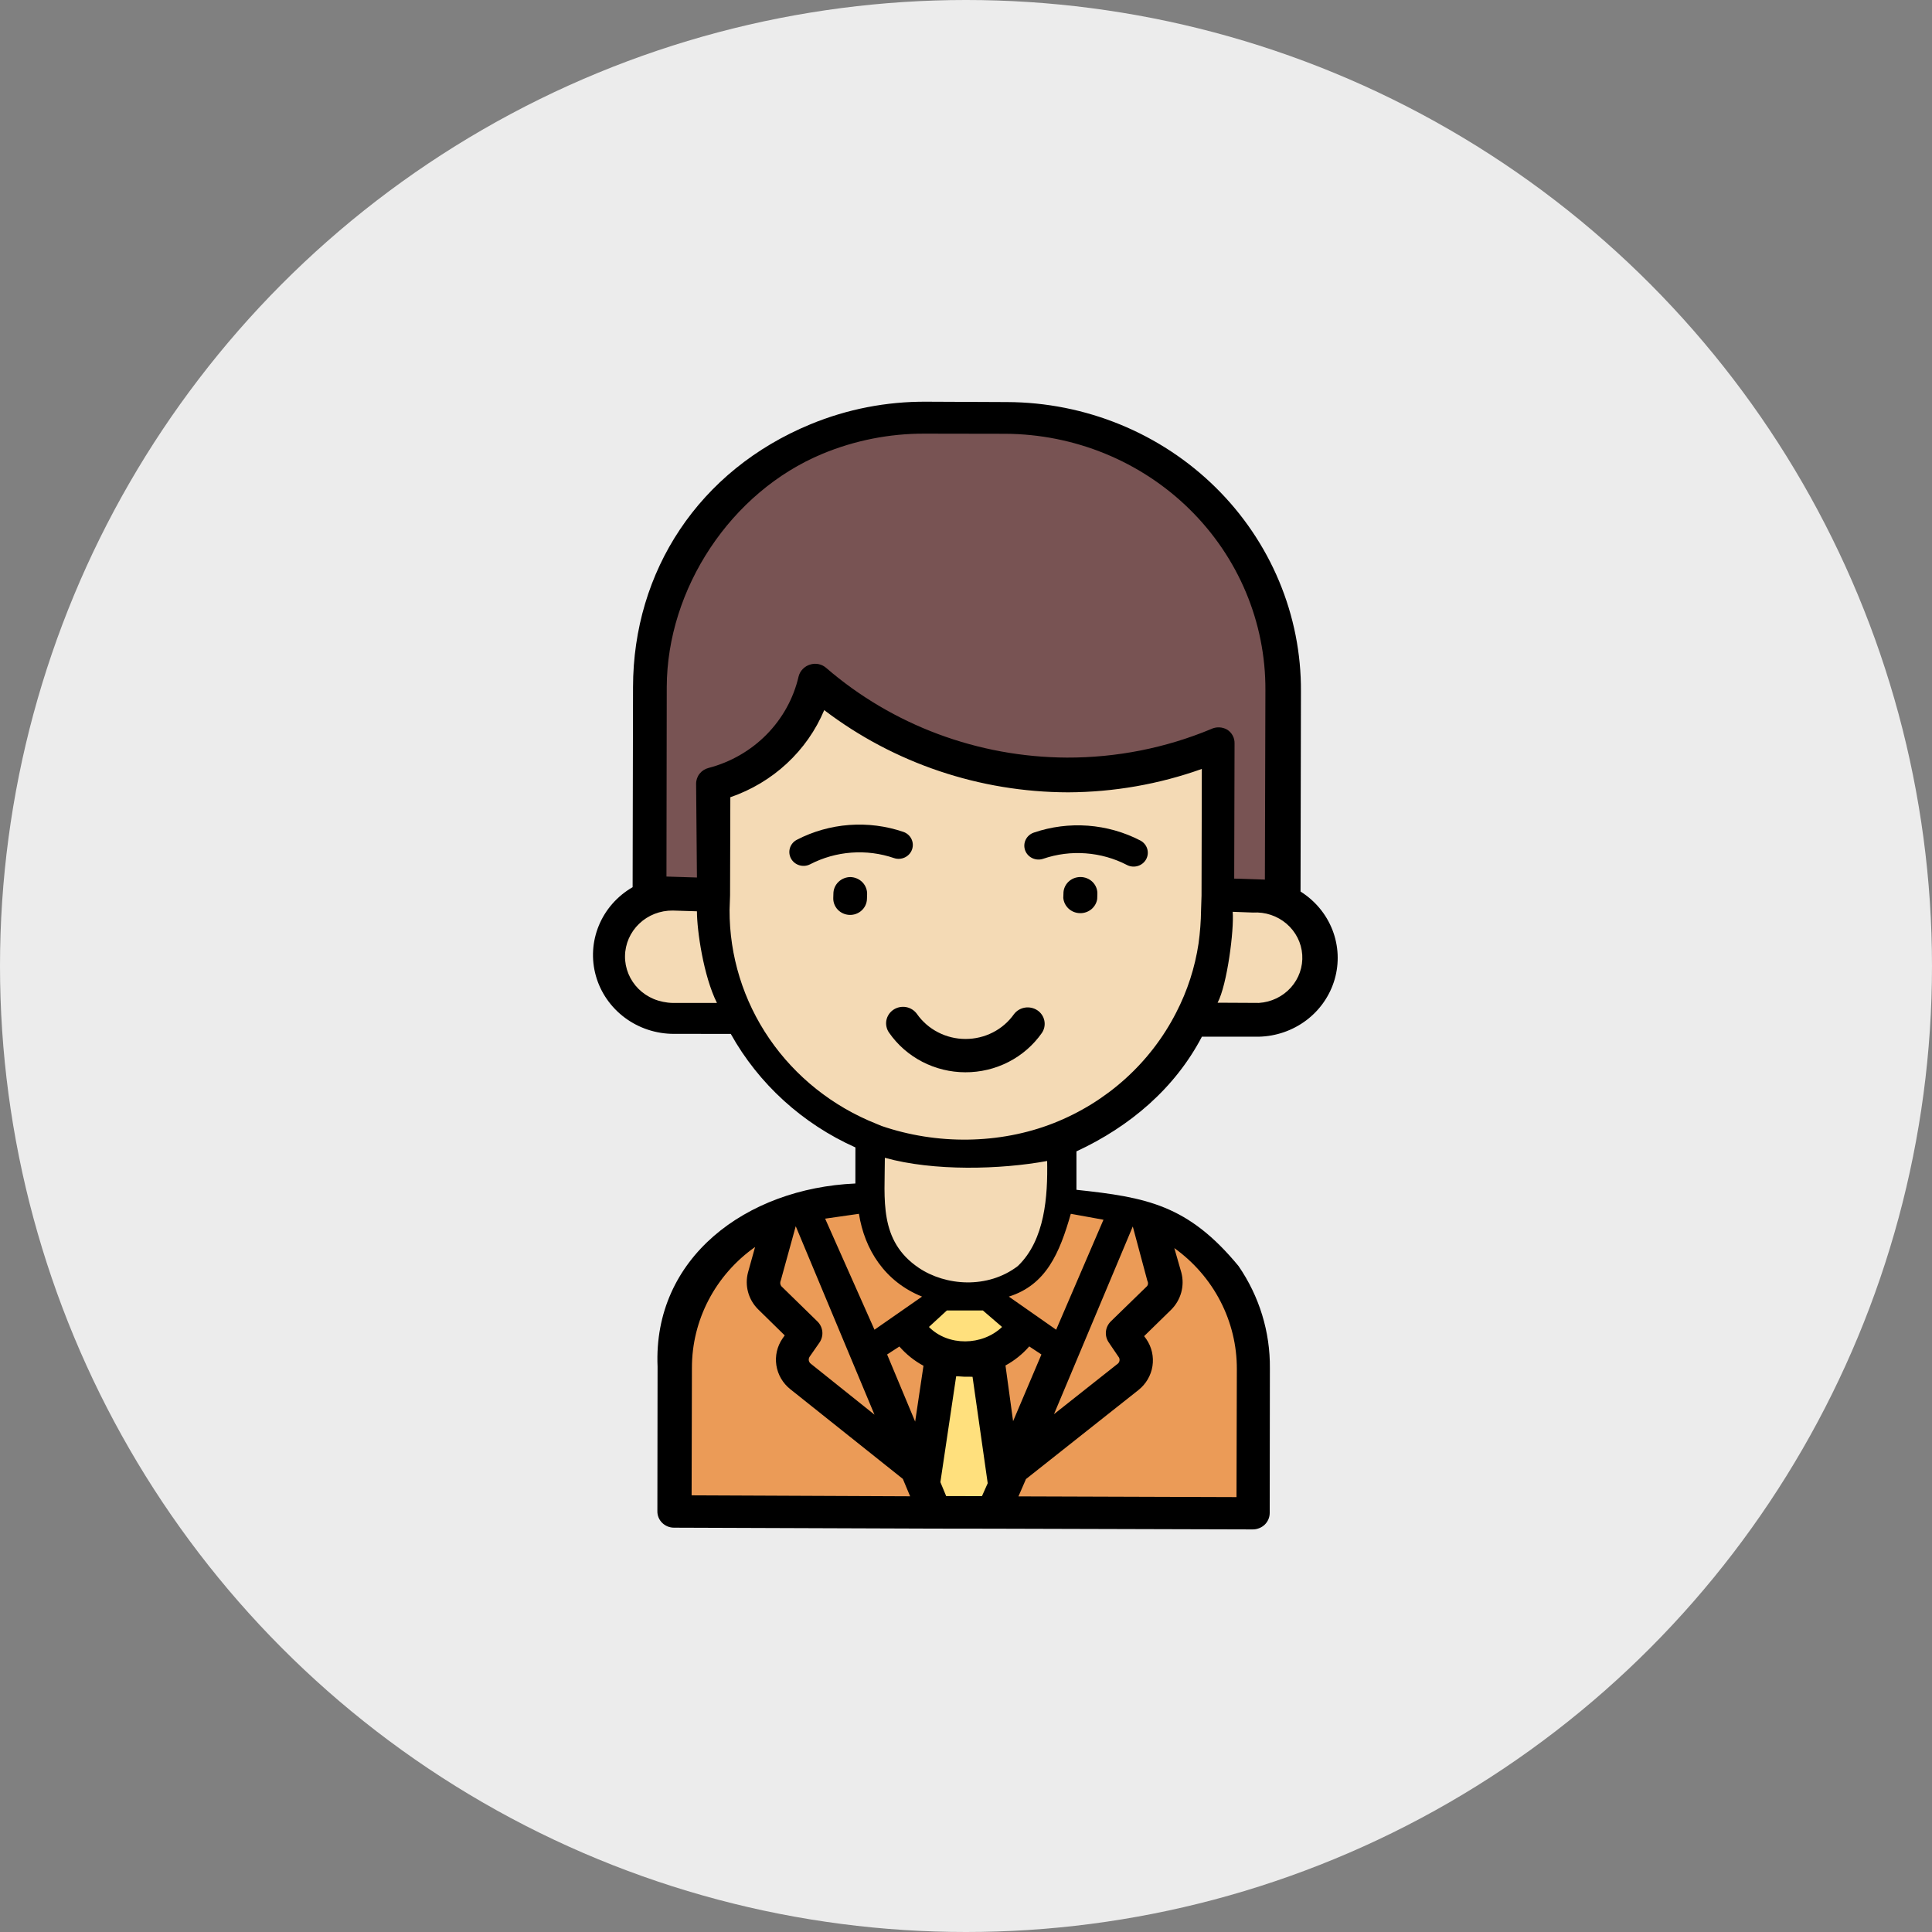 <svg width="101" height="101" viewBox="0 0 101 101" fill="none" xmlns="http://www.w3.org/2000/svg">
<rect x="0" y="0" width="101" height="101" fill="#808080" stroke="none"/>
<circle cx="50.5" cy="50.5" r="50.5" fill="#ECECEC"/>
<g clip-path="url(#clip0_22_875)">
<path d="M58.394 63.15C58.041 61.921 49.24 62.316 45.039 62.436C41.124 62.547 38.119 63.596 36.025 67.601C35.316 68.956 35.166 70.553 34.878 73.761C34.559 77.179 34.939 77.745 35.173 78C35.783 78.676 36.585 78.653 38.196 78.609C39.014 78.586 40.042 78.558 41.359 78.612C43.221 78.672 44.681 78.87 45.788 79.021C47.358 79.234 48.22 79.351 48.513 78.842C48.613 78.654 49.728 78.524 51.094 78.365C51.433 78.326 51.788 78.284 52.146 78.24C52.098 78.4 52.101 78.544 52.168 78.688C52.419 79.207 53.28 79.147 54.844 79.037C55.947 78.959 57.4 78.857 59.236 78.917C60.525 78.946 61.529 79.037 62.331 79.11C63.933 79.256 64.73 79.328 65.379 78.69C65.616 78.45 66.033 77.91 65.953 74.479C65.867 71.259 65.824 69.655 65.218 68.258C64.093 65.758 61.389 62.856 59.343 63.355C59.014 63.433 58.665 62.852 58.394 63.15Z" fill="#EB9B57"/>
<path d="M52.621 69.384C52.795 69.954 52.278 70.268 51.92 71.223C51.72 71.782 51.68 72.252 52.046 75.091C52.409 77.93 52.542 78.312 52.166 78.712C51.745 79.027 51.23 79.198 50.7 79.197C50.169 79.197 49.653 79.027 49.232 78.712C48.861 78.384 48.568 77.981 48.375 77.531C48.181 77.081 48.091 76.595 48.111 76.107C47.963 73.663 49.687 72.624 49.066 70.989C48.71 70.059 47.898 69.773 48.097 69.238C48.297 68.703 49.543 68.271 50.399 68.299C51.256 68.326 52.369 68.621 52.621 69.384Z" fill="#FFE07D"/>
<path d="M55.457 63.536C54.953 65.275 53.239 67.812 50.486 67.806C47.733 67.8 45.844 65.006 45.396 63.259C45.266 62.796 44.753 60.811 45.761 59.902C46.77 58.992 47.655 59.962 50.75 59.885C53.467 59.878 54.332 59.27 55.107 59.944C56.208 60.945 55.527 63.291 55.457 63.536Z" fill="#F4DAB5"/>
<path d="M32.308 49.76C32.385 48.989 32.747 48.273 33.327 47.745C33.907 47.217 34.665 46.914 35.459 46.893C36.204 47.012 36.89 47.362 37.416 47.891C37.942 48.421 38.28 49.101 38.38 49.831C38.481 50.562 38.337 51.304 37.972 51.949C37.607 52.594 37.039 53.107 36.353 53.413C34.513 53.896 32.105 51.874 32.308 49.76Z" fill="#F4DAB5"/>
<path d="M64.691 47.362C65.421 47.056 66.239 47.02 66.994 47.262C67.748 47.503 68.387 48.004 68.789 48.672C69.037 49.37 69.048 50.125 68.821 50.828C68.595 51.531 68.143 52.144 67.532 52.578C66.921 53.01 66.183 53.24 65.427 53.233C64.672 53.226 63.938 52.983 63.336 52.538C62.016 51.211 62.696 48.193 64.691 47.362Z" fill="#F4DAB5"/>
<path d="M66.823 33.351C67.32 35.477 66.859 35.568 67.211 39.833C67.565 44.097 68.22 45.827 67.18 46.594C66.725 46.873 66.19 47.005 65.655 46.97C65.118 46.936 64.607 46.738 64.191 46.404C62.078 44.616 64.982 39.36 63.465 38.463C62.767 38.04 61.901 39.002 59.955 39.799C56.544 41.077 52.764 41.057 49.366 39.741C45.79 38.317 44.868 35.896 42.954 36.447C41.898 37.251 40.964 38.197 40.181 39.256C37.785 41.948 37.516 42.363 37.386 43.031C37.041 44.693 38.003 45.525 37.373 46.306C36.917 46.71 36.328 46.941 35.711 46.958C35.095 46.975 34.492 46.776 34.013 46.397C33.264 45.703 33.563 44.686 33.597 41.837C33.632 38.986 33.351 39.072 33.415 37.495C33.602 34.96 34.33 32.491 35.552 30.247C38.413 25.213 41.964 22.313 47.528 22.021C49.197 21.933 59.428 21.862 63.774 26.997C65.261 28.869 66.303 31.039 66.823 33.351Z" fill="#785353"/>
<path d="M37.626 41.625C38.335 40.635 39.093 40.706 40.678 39.167C42.263 37.628 42.222 36.683 43.19 36.267C45.114 35.41 46.821 38.528 50.607 39.816C56.387 41.782 61.297 37.557 63.478 39.902C63.653 40.084 64.094 40.605 64.137 43.316C64.19 47.535 64.243 51.048 61.725 54.466C60.397 56.157 58.706 57.545 56.771 58.532C54.836 59.52 52.703 60.084 50.521 60.184C47.262 60.314 44.074 59.23 41.601 57.153C39.374 55.148 38.761 52.489 37.525 47.183C36.787 43.966 36.916 42.627 37.626 41.625Z" fill="#F4DAB5"/>
<path d="M54.223 52.81C54.032 52.687 53.798 52.639 53.572 52.677C53.346 52.716 53.145 52.838 53.008 53.018C52.724 53.419 52.346 53.747 51.904 53.972C51.461 54.198 50.969 54.316 50.471 54.314C49.971 54.314 49.48 54.194 49.039 53.966C48.596 53.739 48.219 53.41 47.937 53.008C47.87 52.915 47.786 52.835 47.688 52.773C47.592 52.712 47.482 52.669 47.369 52.648C47.254 52.628 47.137 52.63 47.023 52.653C46.909 52.677 46.802 52.722 46.706 52.786C46.61 52.85 46.528 52.932 46.465 53.028C46.402 53.122 46.359 53.229 46.337 53.34C46.316 53.451 46.318 53.566 46.343 53.677C46.367 53.788 46.412 53.893 46.479 53.986C46.92 54.622 47.514 55.143 48.209 55.504C48.904 55.865 49.678 56.055 50.465 56.056C51.252 56.059 52.027 55.873 52.724 55.516C53.42 55.159 54.016 54.641 54.461 54.008C54.526 53.915 54.571 53.809 54.595 53.698C54.618 53.586 54.619 53.473 54.597 53.361C54.575 53.249 54.531 53.143 54.466 53.049C54.403 52.955 54.32 52.873 54.223 52.81Z" fill="black"/>
<path d="M56.48 45.849C56.363 45.849 56.247 45.871 56.139 45.914C56.031 45.958 55.933 46.021 55.851 46.101C55.769 46.182 55.703 46.278 55.659 46.383C55.615 46.489 55.592 46.602 55.594 46.716L55.586 46.94C55.605 47.153 55.703 47.351 55.861 47.499C56.02 47.646 56.228 47.731 56.447 47.737C56.666 47.746 56.88 47.673 57.049 47.537C57.216 47.4 57.328 47.208 57.359 46.997L57.367 46.762C57.375 46.643 57.358 46.526 57.316 46.415C57.275 46.304 57.211 46.203 57.127 46.117C57.044 46.032 56.943 45.964 56.832 45.918C56.721 45.872 56.601 45.848 56.48 45.849Z" fill="black"/>
<path d="M44.454 45.851C44.22 45.852 43.995 45.945 43.829 46.107C43.663 46.27 43.569 46.489 43.568 46.718L43.561 46.942C43.554 47.169 43.639 47.391 43.798 47.557C43.959 47.724 44.179 47.821 44.413 47.829C44.647 47.837 44.873 47.754 45.044 47.597C45.215 47.442 45.315 47.226 45.322 46.998L45.33 46.762C45.336 46.646 45.317 46.531 45.275 46.421C45.234 46.312 45.172 46.212 45.09 46.127C45.008 46.042 44.91 45.974 44.801 45.927C44.692 45.879 44.574 45.853 44.454 45.851Z" fill="black"/>
<path fill-rule="evenodd" clip-rule="evenodd" d="M62.833 54.195L65.804 54.196C66.708 54.177 67.582 53.873 68.297 53.333C69.011 52.792 69.529 52.042 69.774 51.192C70.019 50.343 69.977 49.438 69.656 48.614C69.334 47.788 68.75 47.086 67.989 46.608L68.01 36.147C68.022 34.17 67.633 32.21 66.867 30.38C66.101 28.549 64.973 26.884 63.547 25.479C62.121 24.074 60.425 22.956 58.557 22.191C56.688 21.426 54.684 21.027 52.657 21.019L48.432 21C46.353 20.986 44.294 21.386 42.381 22.175C36.534 24.585 33.103 29.855 33.093 35.917L33.072 46.379C32.275 46.839 31.654 47.542 31.308 48.38C30.96 49.219 30.906 50.145 31.151 51.016C31.397 51.889 31.93 52.657 32.667 53.205C33.404 53.753 34.306 54.049 35.232 54.048L38.203 54.049C39.661 56.663 41.948 58.745 44.719 59.985L44.717 61.87C38.993 62.122 34.131 65.769 34.376 71.445L34.366 78.998C34.364 79.111 34.384 79.225 34.428 79.33C34.471 79.435 34.535 79.53 34.617 79.611C34.699 79.691 34.796 79.756 34.904 79.799C35.012 79.842 35.127 79.864 35.243 79.863L48.851 79.912L51.895 79.916L65.491 79.954C65.606 79.954 65.721 79.932 65.828 79.889C65.936 79.847 66.034 79.784 66.116 79.706C66.198 79.626 66.263 79.531 66.308 79.427C66.353 79.323 66.376 79.212 66.377 79.098L66.386 71.535C66.406 69.631 65.835 67.766 64.747 66.185C62.106 62.982 59.928 62.591 56.274 62.2V60.191C59.076 58.89 61.422 56.891 62.833 54.195ZM34.841 45.824L34.856 35.915C34.871 30.795 38.193 25.717 43 23.722C44.685 23.023 46.496 22.665 48.328 22.67L52.553 22.677C56.177 22.695 59.646 24.117 62.196 26.63C64.746 29.142 66.17 32.54 66.152 36.075L66.125 45.983L64.521 45.931L64.539 38.862C64.543 38.72 64.51 38.579 64.442 38.454C64.375 38.327 64.275 38.221 64.152 38.143C64.025 38.07 63.881 38.029 63.733 38.025C63.586 38.02 63.439 38.051 63.308 38.116C60.926 39.107 58.361 39.613 55.771 39.605C51.137 39.582 46.67 37.918 43.199 34.923C43.085 34.821 42.947 34.751 42.797 34.719C42.648 34.688 42.492 34.696 42.347 34.743C42.2 34.787 42.067 34.87 41.962 34.98C41.856 35.089 41.782 35.224 41.747 35.371C41.483 36.509 40.906 37.555 40.078 38.396C39.249 39.238 38.201 39.842 37.046 40.145C36.858 40.191 36.692 40.298 36.573 40.448C36.454 40.598 36.39 40.783 36.391 40.972L36.434 45.874L34.841 45.824ZM65.814 52.43L63.653 52.419C64.152 51.482 64.521 48.614 64.442 47.667L65.501 47.706C66.142 47.666 66.774 47.877 67.257 48.291C67.741 48.705 68.036 49.29 68.078 49.916C68.119 50.543 67.904 51.159 67.48 51.63C67.055 52.102 66.457 52.389 65.814 52.43ZM35.168 52.431C34.844 52.427 34.472 52.349 34.175 52.225C33.876 52.1 33.606 51.92 33.378 51.694C33.152 51.468 32.974 51.201 32.852 50.907C32.731 50.613 32.67 50.299 32.674 49.983C32.677 49.667 32.745 49.355 32.872 49.063C32.999 48.773 33.184 48.509 33.415 48.288C33.647 48.066 33.921 47.892 34.222 47.774C34.523 47.657 34.844 47.598 35.168 47.601L36.434 47.64C36.434 48.634 36.773 51.016 37.48 52.431H35.168ZM43.136 63.708L44.903 63.455C45.198 65.327 46.258 67.002 48.202 67.783L45.716 69.514L43.136 63.708ZM40.817 66.941L41.599 64.103L45.716 73.956L42.387 71.292C42.331 71.25 42.294 71.188 42.282 71.12C42.271 71.052 42.288 70.981 42.326 70.925L42.847 70.176C42.958 70.009 43.009 69.811 42.989 69.613C42.969 69.415 42.881 69.231 42.739 69.088L40.843 67.236C40.812 67.193 40.794 67.143 40.789 67.092C40.785 67.04 40.794 66.988 40.817 66.941ZM36.156 78.172L36.172 71.504C36.171 70.271 36.47 69.056 37.044 67.958C37.618 66.86 38.451 65.911 39.474 65.189L39.104 66.52C39.015 66.858 39.016 67.213 39.108 67.55C39.2 67.888 39.381 68.197 39.631 68.446L41.023 69.811L40.909 69.972C40.626 70.384 40.511 70.883 40.586 71.374C40.662 71.865 40.922 72.311 41.316 72.624L47.199 77.314L47.579 78.222L36.156 78.172ZM47.842 74.318L46.376 70.808L47.018 70.392C47.372 70.799 47.798 71.141 48.277 71.399L47.842 74.318ZM51.335 78.214L49.464 78.212L49.161 77.483L49.986 71.948L50.142 71.954C50.323 71.972 50.504 71.977 50.685 71.971L50.842 71.976L51.635 77.54L51.335 78.214ZM48.562 69.37L49.498 68.509H51.384L52.385 69.37C51.349 70.361 49.566 70.387 48.562 69.37ZM53.21 66.185C51.635 67.392 49.433 67.228 48.026 66.276C45.93 64.858 46.258 62.691 46.258 60.526C48.818 61.239 52.315 61.14 54.742 60.693C54.777 62.522 54.637 64.816 53.21 66.185ZM52.564 71.384C53.036 71.127 53.456 70.789 53.806 70.387L54.443 70.809L52.962 74.296L52.564 71.384ZM61.224 68.47C61.475 68.219 61.657 67.909 61.751 67.57C61.845 67.23 61.848 66.873 61.759 66.532L61.391 65.247C62.407 65.976 63.234 66.929 63.801 68.028C64.37 69.128 64.663 70.343 64.659 71.573L64.641 78.265L53.242 78.227L53.635 77.322L59.513 72.669C59.909 72.355 60.171 71.908 60.248 71.416C60.324 70.924 60.211 70.422 59.928 70.007L59.812 69.85L61.224 68.47ZM59.219 64.117L59.981 66.958C60.005 66.998 60.017 67.046 60.016 67.094C60.015 67.142 59.999 67.188 59.973 67.228L58.075 69.075C57.93 69.217 57.838 69.401 57.816 69.6C57.794 69.799 57.843 69.999 57.955 70.168L58.461 70.914C58.506 70.965 58.53 71.031 58.528 71.099C58.526 71.166 58.497 71.231 58.449 71.279L55.1 73.928L59.219 64.117ZM55.075 58.717C52.248 59.828 48.96 59.849 46.085 58.862L45.811 58.748C43.535 57.843 41.589 56.295 40.222 54.303C38.855 52.311 38.13 49.964 38.14 47.567L38.166 46.803L38.18 41.677C39.281 41.299 40.288 40.698 41.133 39.913C41.98 39.128 42.646 38.177 43.088 37.123C46.733 39.899 51.22 41.412 55.843 41.421C58.226 41.41 60.59 40.997 62.828 40.198L62.813 46.818L62.788 47.584C62.781 48.165 62.737 48.747 62.657 49.323C62.469 50.582 62.074 51.803 61.486 52.938C60.144 55.564 57.864 57.62 55.075 58.717ZM57.687 63.764L55.979 63.455C55.39 65.521 54.683 67.172 52.739 67.783L55.213 69.514L57.687 63.764Z" fill="black"/>
<path fill-rule="evenodd" clip-rule="evenodd" d="M46.732 44.857C46.02 44.613 45.263 44.517 44.51 44.573C43.755 44.629 43.022 44.836 42.355 45.181C41.993 45.369 41.543 45.234 41.351 44.881C41.159 44.527 41.296 44.088 41.659 43.901C42.507 43.461 43.44 43.199 44.396 43.127C45.354 43.056 46.316 43.179 47.223 43.488C47.61 43.62 47.814 44.034 47.678 44.412C47.543 44.79 47.119 44.989 46.732 44.857Z" fill="black"/>
<path fill-rule="evenodd" clip-rule="evenodd" d="M54.537 44.894C55.249 44.651 56.006 44.554 56.759 44.611C57.513 44.667 58.247 44.873 58.914 45.219C59.276 45.407 59.726 45.272 59.918 44.919C60.11 44.565 59.972 44.126 59.61 43.938C58.761 43.499 57.829 43.236 56.873 43.165C55.915 43.094 54.952 43.217 54.046 43.526C53.659 43.658 53.455 44.072 53.59 44.45C53.726 44.828 54.15 45.027 54.537 44.894Z" fill="black"/>
</g>
<defs>
<clipPath id="clip0_22_875">
<rect width="39" height="58.953" fill="white" transform="translate(31 21)"/>
</clipPath>
</defs>
</svg>
